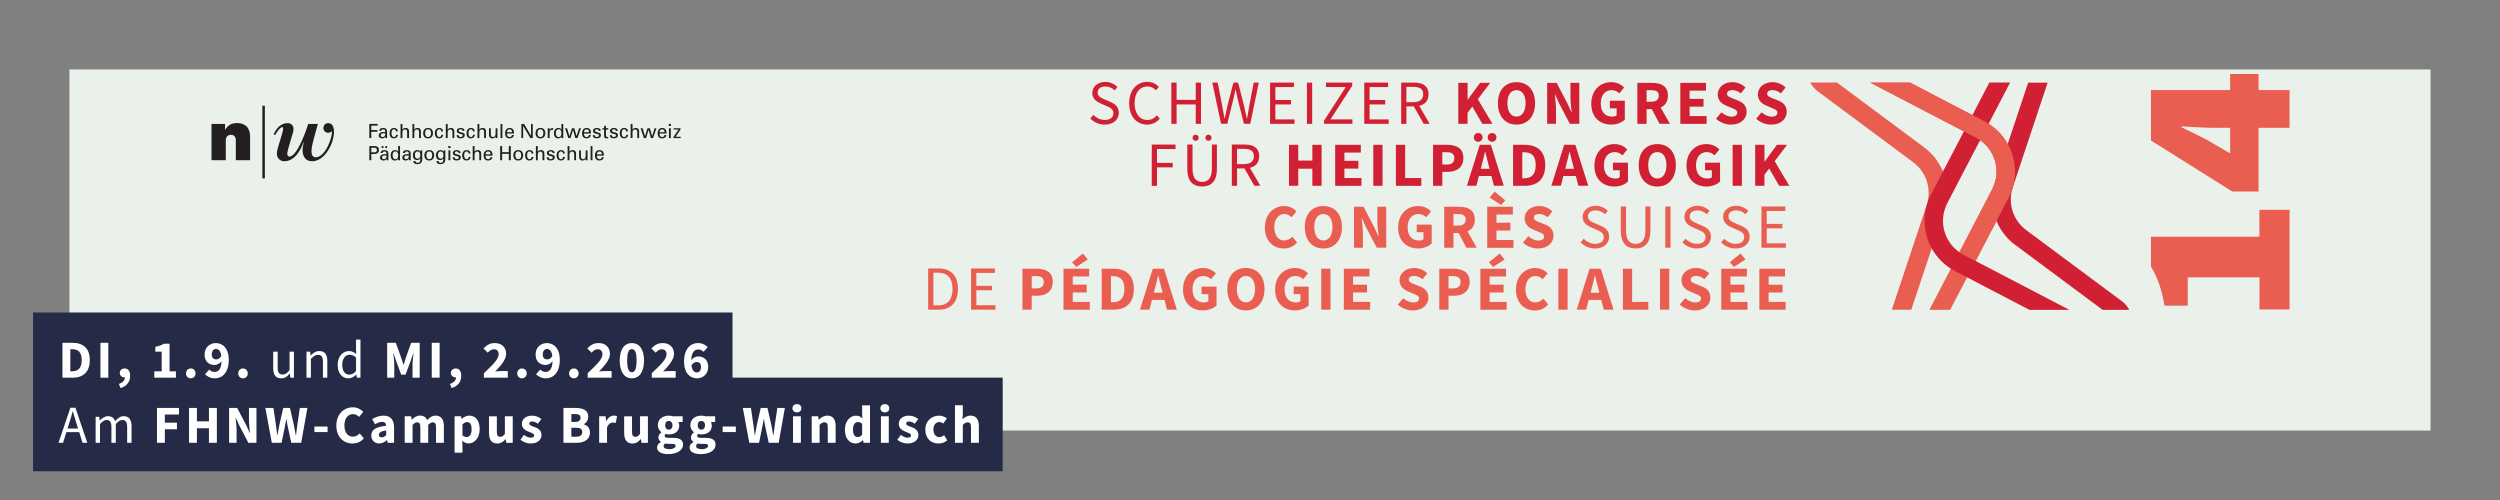 <?xml version="1.0" encoding="UTF-8"?>
<svg width="1800" height="360" id="Layer_1" data-name="Layer 1" xmlns="http://www.w3.org/2000/svg" xmlns:xlink="http://www.w3.org/1999/xlink" viewBox="0 0 1800 360">
  <rect x="0" y="0" width="1800" height="360" fill="#808080" stroke="none"/>
  <defs>
    <style>
      .cls-1 {
        fill: #231f20;
      }

      .cls-2 {
        fill: #fff;
      }

      .cls-3, .cls-4 {
        fill: none;
      }

      .cls-5 {
        fill: #d11f33;
      }

      .cls-6 {
        fill: #ea5e52;
      }

      .cls-4 {
        stroke: #252b46;
        stroke-miterlimit: 10;
        stroke-width: 67.42px;
      }

      .cls-7 {
        clip-path: url(#clippath);
      }

      .cls-8 {
        fill: #eaf0ea;
      }
    </style>
    <clipPath id="clippath">
      <rect class="cls-3" width="1800" height="360"/>
    </clipPath>
  </defs>
  <polyline class="cls-8" points="50 50 50 310 1750 310 1750 50 50 50"/>
  <polyline class="cls-1" points="265.91 99.42 265.91 89.22 271.96 89.22 271.96 90.44 267.33 90.44 267.33 93.64 271.69 93.64 271.69 94.86 267.33 94.86 267.33 99.42 265.91 99.42"/>
  <path class="cls-1" d="M277.35,95.04c0-1.23-.07-1.95-1.5-1.95-.68,0-1.31.4-1.33,1.13h-1.41c.07-1.55,1.28-2.1,2.68-2.1s2.89.44,2.89,2.41v3.39c0,.31.01.9.06,1.5h-.9c-.13,0-.37.07-.38-.1-.03-.33-.06-.64-.07-.96h-.03c-.44.89-1.23,1.27-2.2,1.27-1.23,0-2.47-.64-2.47-2.02,0-1.99,1.76-2.57,3.45-2.57h1.21ZM276.01,95.97c-.82.04-1.91.34-1.91,1.37,0,.88.61,1.31,1.4,1.31,1.58,0,1.88-1.37,1.85-2.68h-1.34"/>
  <path class="cls-1" d="M285.13,94.6c-.07-.89-.5-1.51-1.46-1.51-1.28,0-1.78,1.12-1.78,2.78s.49,2.78,1.78,2.78c.89,0,1.44-.58,1.51-1.6h1.34c-.11,1.6-1.3,2.57-2.87,2.57-2.27,0-3.18-1.61-3.18-3.7s1.05-3.81,3.29-3.81c1.5,0,2.63.95,2.7,2.49h-1.34"/>
  <path class="cls-1" d="M288.4,99.42v-10.19h1.34v4.05h.03c.51-.79,1.27-1.16,2.3-1.16,1.85,0,2.43,1.23,2.43,2.5v4.8h-1.34v-4.19c0-1.24-.33-2.05-1.58-2.08-.54-.01-1.36.39-1.61.99-.31.73-.23,1.24-.23,1.64v3.64h-1.34"/>
  <path class="cls-1" d="M296.96,99.42v-10.19h1.34v4.05h.03c.51-.79,1.27-1.16,2.3-1.16,1.85,0,2.43,1.23,2.43,2.5v4.8h-1.34v-4.19c0-1.24-.32-2.05-1.58-2.08-.54-.01-1.36.39-1.61.99-.31.73-.23,1.24-.23,1.64v3.64h-1.34"/>
  <path class="cls-1" d="M311.74,95.87c0,2.2-1.2,3.76-3.53,3.76s-3.53-1.55-3.53-3.76,1.2-3.76,3.53-3.76,3.53,1.55,3.53,3.76h0ZM308.21,98.65c1.59,0,2.12-1.27,2.12-2.78s-.52-2.78-2.12-2.78-2.12,1.27-2.12,2.78.52,2.78,2.12,2.78"/>
  <path class="cls-1" d="M317.71,94.6c-.07-.89-.49-1.51-1.46-1.51-1.28,0-1.78,1.12-1.78,2.78s.49,2.78,1.78,2.78c.89,0,1.44-.58,1.51-1.6h1.34c-.11,1.6-1.3,2.57-2.87,2.57-2.27,0-3.17-1.61-3.17-3.7s1.04-3.81,3.29-3.81c1.49,0,2.62.95,2.69,2.49h-1.34"/>
  <path class="cls-1" d="M320.99,99.42v-10.19h1.34v4.05h.03c.51-.79,1.27-1.16,2.3-1.16,1.85,0,2.43,1.23,2.43,2.5v4.8h-1.34v-4.19c0-1.24-.32-2.05-1.58-2.08-.53-.01-1.35.39-1.61.99-.31.73-.23,1.24-.23,1.64v3.64h-1.34"/>
  <path class="cls-1" d="M331.66,92.12c1.34,0,2.85.57,2.75,2.17h-1.41c.06-.9-.64-1.2-1.41-1.2-.72,0-1.3.34-1.3,1.13s1.21.85,1.72,1c1.2.39,2.59.54,2.59,2.13,0,1.74-1.7,2.27-3.15,2.27s-2.73-.68-2.71-2.32h1.41c.03.88.62,1.34,1.44,1.34s1.59-.31,1.59-1.23c0-1.58-4.31-.39-4.31-3.16,0-1.48,1.5-2.15,2.78-2.15"/>
  <path class="cls-1" d="M340.53,94.6c-.07-.89-.49-1.51-1.45-1.51-1.28,0-1.78,1.12-1.78,2.78s.49,2.78,1.78,2.78c.89,0,1.44-.58,1.51-1.6h1.34c-.11,1.6-1.3,2.57-2.87,2.57-2.27,0-3.18-1.61-3.18-3.7s1.04-3.81,3.29-3.81c1.5,0,2.63.95,2.7,2.49h-1.34"/>
  <path class="cls-1" d="M343.8,99.42v-10.19h1.34v4.05h.03c.51-.79,1.27-1.16,2.3-1.16,1.85,0,2.43,1.23,2.43,2.5v4.8h-1.34v-4.19c0-1.24-.32-2.05-1.58-2.08-.54-.01-1.36.39-1.61.99-.31.73-.22,1.24-.22,1.64v3.64h-1.34"/>
  <path class="cls-1" d="M356.83,92.33h1.34v7.09h-1.31v-1.04h-.03c-.54.89-1.44,1.26-2.43,1.26-1.48,0-2.33-1.13-2.33-2.55v-4.74h1.34v4.19c0,1.23.28,2.13,1.57,2.13.55,0,1.3-.28,1.58-1.02.25-.66.27-1.5.27-1.67v-3.64"/>
  <polyline class="cls-1" points="360.38 99.42 360.38 89.22 361.72 89.22 361.72 99.42 360.38 99.42"/>
  <path class="cls-1" d="M365.07,96.13c-.1,1.24.41,2.53,1.78,2.53,1.04,0,1.57-.41,1.72-1.44h1.41c-.21,1.61-1.45,2.41-3.15,2.41-2.27,0-3.18-1.61-3.18-3.7s1.05-3.81,3.29-3.81c2.12.04,3.12,1.39,3.12,3.35v.66h-5ZM368.65,95.2c.03-1.18-.51-2.1-1.81-2.1-1.11,0-1.78.95-1.78,2.1h3.59"/>
  <polyline class="cls-1" points="383.59 89.22 383.59 99.42 381.84 99.42 376.69 90.76 376.66 90.76 376.66 99.42 375.4 99.42 375.4 89.22 377.33 89.22 382.3 97.65 382.33 97.65 382.33 89.22 383.59 89.22"/>
  <path class="cls-1" d="M392.63,95.87c0,2.2-1.2,3.76-3.53,3.76s-3.53-1.55-3.53-3.76,1.2-3.76,3.53-3.76,3.53,1.55,3.53,3.76h0ZM389.09,98.65c1.6,0,2.12-1.27,2.12-2.78s-.52-2.78-2.12-2.78-2.12,1.27-2.12,2.78.52,2.78,2.12,2.78"/>
  <path class="cls-1" d="M395.7,99.42h-1.34v-7.09h1.34v1.37h.03c.2-.97,1.1-1.47,2.08-1.47.17,0,.31.01.46.01v1.27c-.18-.07-.39-.07-.58-.07-1.7.06-1.99.96-1.99,2.46v3.52"/>
  <path class="cls-1" d="M404.22,89.22h1.34v8.94c0,.42.04.85.07,1.26h-1.37l-.04-1.06v-.07h-.03c-.48.99-1.41,1.34-2.44,1.34-2.1,0-2.94-1.93-2.94-3.76,0-1.92.98-3.76,3.18-3.76.9,0,1.79.33,2.2,1.17h.03v-4.07h0ZM402.23,98.7c1.62,0,2-1.51,2-2.84s-.48-2.81-2-2.81c-1.61,0-2.01,1.48-2.01,2.81s.49,2.84,2.01,2.84"/>
  <polyline class="cls-1" points="418.28 92.33 415.78 99.42 414.25 99.42 412.6 93.59 412.57 93.59 410.74 99.42 409.17 99.42 406.83 92.33 408.28 92.33 409.99 98.03 410.02 98.03 411.78 92.33 413.52 92.33 415.11 97.92 415.14 97.92 416.91 92.33 418.28 92.33"/>
  <path class="cls-1" d="M420.49,96.13c-.1,1.24.41,2.53,1.78,2.53,1.04,0,1.57-.41,1.72-1.44h1.41c-.21,1.61-1.45,2.41-3.15,2.41-2.27,0-3.18-1.61-3.18-3.7s1.04-3.81,3.29-3.81c2.12.04,3.12,1.39,3.12,3.35v.66h-5ZM424.08,95.2c.03-1.18-.51-2.1-1.81-2.1-1.12,0-1.78.95-1.78,2.1h3.59"/>
  <path class="cls-1" d="M429.74,92.12c1.34,0,2.85.57,2.75,2.17h-1.41c.06-.9-.63-1.2-1.41-1.2-.72,0-1.3.34-1.3,1.13s1.21.85,1.72,1c1.2.39,2.58.54,2.58,2.13,0,1.74-1.7,2.27-3.15,2.27s-2.72-.68-2.71-2.32h1.41c.03.88.62,1.34,1.44,1.34s1.6-.31,1.6-1.23c0-1.58-4.3-.39-4.3-3.16,0-1.48,1.49-2.15,2.78-2.15"/>
  <path class="cls-1" d="M434.96,92.33v-1.51l1.34-.42v1.93l1.64-.04v1h-1.64s0,4.56,0,4.56c0,.51.4.75.88.75.21,0,.49-.03.71-.08v1.03c-.31.01-.61.08-.92.08s-.58-.01-.9-.07c-.21-.04-.57-.15-.79-.47-.24-.34-.31-.37-.31-1.31v-4.5h-1.21s0-.99,0-.99l1.21.04"/>
  <path class="cls-1" d="M442,92.12c1.34,0,2.85.57,2.75,2.17h-1.41c.06-.9-.63-1.2-1.41-1.2-.72,0-1.3.34-1.3,1.13s1.21.85,1.72,1c1.2.39,2.58.54,2.58,2.13,0,1.74-1.69,2.27-3.15,2.27s-2.72-.68-2.71-2.32h1.41c.03.88.62,1.34,1.44,1.34s1.6-.31,1.6-1.23c0-1.58-4.31-.39-4.31-3.16,0-1.48,1.5-2.15,2.78-2.15"/>
  <path class="cls-1" d="M450.86,94.6c-.07-.89-.49-1.51-1.45-1.51-1.28,0-1.78,1.12-1.78,2.78s.49,2.78,1.78,2.78c.89,0,1.44-.58,1.51-1.6h1.34c-.11,1.6-1.3,2.57-2.87,2.57-2.27,0-3.18-1.61-3.18-3.7s1.05-3.81,3.29-3.81c1.49,0,2.62.95,2.7,2.49h-1.34"/>
  <path class="cls-1" d="M454.07,99.42v-10.19h1.34v4.05h.03c.51-.79,1.27-1.16,2.3-1.16,1.85,0,2.43,1.23,2.43,2.5v4.8h-1.34v-4.19c0-1.24-.32-2.05-1.58-2.08-.54-.01-1.36.39-1.61.99-.31.73-.22,1.24-.22,1.64v3.64h-1.34"/>
  <polyline class="cls-1" points="472.67 92.33 470.18 99.42 468.65 99.42 467 93.59 466.97 93.59 465.14 99.42 463.57 99.42 461.22 92.33 462.68 92.33 464.39 98.03 464.42 98.03 466.18 92.33 467.92 92.33 469.51 97.92 469.54 97.92 471.31 92.33 472.67 92.33"/>
  <path class="cls-1" d="M474.89,96.13c-.1,1.24.41,2.53,1.78,2.53,1.04,0,1.57-.41,1.72-1.44h1.41c-.21,1.61-1.45,2.41-3.15,2.41-2.27,0-3.18-1.61-3.18-3.7s1.05-3.81,3.29-3.81c2.12.04,3.12,1.39,3.12,3.35v.66h-5ZM478.48,95.2c.03-1.18-.51-2.1-1.81-2.1-1.12,0-1.78.95-1.78,2.1h3.59"/>
  <path class="cls-1" d="M481.5,89.22h1.59v1.45h-1.59v-1.45h0ZM481.63,99.42v-7.09h1.34v7.09h-1.34"/>
  <polyline class="cls-1" points="490.11 99.42 484.96 99.42 484.96 98.49 488.53 93.26 485.01 93.26 485.01 92.33 489.97 92.33 489.97 93.26 486.41 98.49 490.11 98.49 490.11 99.42"/>
  <path class="cls-1" d="M265.91,105.17h3.42c1.89-.08,3.53.62,3.53,2.85s-1.74,2.81-3.61,2.85h-1.92v4.49h-1.41v-10.19h0ZM269.54,109.66c.17,0,1.84.09,1.84-1.64s-1.67-1.64-1.84-1.64h-2.22v3.28h2.22"/>
  <path class="cls-1" d="M278.28,110.99c0-1.23-.07-1.95-1.5-1.95-.68,0-1.31.39-1.33,1.13h-1.41c.07-1.55,1.29-2.1,2.68-2.1s2.89.44,2.89,2.41v3.39c0,.31.01.91.06,1.5h-.9c-.13,0-.37.07-.38-.1-.03-.32-.06-.63-.07-.96h-.03c-.44.89-1.23,1.27-2.2,1.27-1.23,0-2.47-.63-2.47-2.02,0-1.99,1.76-2.57,3.45-2.57h1.21ZM274.8,106.61v-1.44h1.28v1.44h-1.28ZM276.93,111.92c-.82.04-1.91.34-1.91,1.37,0,.87.61,1.31,1.4,1.31,1.58,0,1.88-1.37,1.85-2.68h-1.34ZM277.46,106.61v-1.44h1.28v1.44h-1.28"/>
  <path class="cls-1" d="M286.67,105.17h1.34v8.94c0,.42.04.85.07,1.26h-1.37l-.04-1.06v-.07h-.03c-.48.99-1.41,1.34-2.44,1.34-2.1,0-2.94-1.93-2.94-3.75,0-1.92.98-3.76,3.18-3.76.9,0,1.79.33,2.2,1.17h.03v-4.07h0ZM284.69,114.64c1.62,0,2-1.51,2-2.84s-.48-2.81-2-2.81c-1.61,0-2.01,1.48-2.01,2.81s.49,2.84,2.01,2.84"/>
  <path class="cls-1" d="M294.33,110.99c0-1.23-.07-1.95-1.49-1.95-.68,0-1.32.39-1.33,1.13h-1.41c.07-1.55,1.29-2.1,2.68-2.1s2.89.44,2.89,2.41v3.39c0,.31.01.91.06,1.5h-.91c-.13,0-.36.07-.38-.1-.03-.32-.06-.63-.07-.96h-.03c-.44.89-1.23,1.27-2.2,1.27-1.23,0-2.47-.63-2.47-2.02,0-1.99,1.77-2.57,3.45-2.57h1.21ZM292.99,111.92c-.82.04-1.91.34-1.91,1.37,0,.87.61,1.31,1.4,1.31,1.58,0,1.88-1.37,1.85-2.68h-1.34"/>
  <path class="cls-1" d="M302.71,108.28h1.38c-.04.42-.09.85-.09,1.27v4.98c0,2.6-1.13,3.66-3.72,3.66-1.53,0-2.61-.65-2.63-2.29h1.41c.06.95.7,1.31,1.65,1.31,1.91,0,1.91-1.58,1.95-3.18h-.04c-.42.85-1.45,1.2-2.33,1.2-2.16,0-3.02-1.53-3.02-3.51s1.14-3.66,3.29-3.66c.69,0,1.46.28,1.89.93.03.03.21.44.21.34l.04-1.06h0ZM300.68,114.26c1.45,0,1.99-1.24,1.99-2.61s-.54-2.61-1.99-2.61c-1.57,0-1.99,1.49-1.99,2.61s.42,2.61,1.99,2.61"/>
  <path class="cls-1" d="M312.61,111.82c0,2.2-1.2,3.75-3.53,3.75s-3.53-1.55-3.53-3.75,1.2-3.76,3.53-3.76,3.53,1.55,3.53,3.76h0ZM309.08,114.6c1.6,0,2.12-1.27,2.12-2.78s-.52-2.78-2.12-2.78-2.12,1.27-2.12,2.78.52,2.78,2.12,2.78"/>
  <path class="cls-1" d="M319.33,108.28h1.38c-.04.42-.09.85-.09,1.27v4.98c0,2.6-1.13,3.66-3.72,3.66-1.52,0-2.61-.65-2.63-2.29h1.41c.06.95.71,1.31,1.65,1.31,1.91,0,1.91-1.58,1.95-3.18h-.04c-.42.85-1.45,1.2-2.33,1.2-2.16,0-3.02-1.53-3.02-3.51s1.15-3.66,3.29-3.66c.69,0,1.46.28,1.89.93.03.03.21.44.21.34l.04-1.06h0ZM317.3,114.26c1.45,0,1.99-1.24,1.99-2.61s-.54-2.61-1.99-2.61c-1.57,0-1.99,1.49-1.99,2.61s.43,2.61,1.99,2.61"/>
  <path class="cls-1" d="M322.76,105.17h1.6v1.46h-1.6v-1.46h0ZM322.89,115.36v-7.09h1.34v7.09h-1.34"/>
  <path class="cls-1" d="M328.83,108.06c1.34,0,2.85.57,2.75,2.17h-1.41c.06-.9-.64-1.2-1.41-1.2-.72,0-1.3.34-1.3,1.13s1.21.85,1.72,1c1.2.4,2.58.54,2.58,2.13,0,1.74-1.69,2.27-3.15,2.27s-2.73-.68-2.71-2.32h1.41c.03.88.62,1.34,1.44,1.34s1.6-.31,1.6-1.23c0-1.58-4.31-.4-4.31-3.16,0-1.48,1.5-2.14,2.78-2.14"/>
  <path class="cls-1" d="M337.42,110.55c-.07-.89-.49-1.51-1.45-1.51-1.29,0-1.78,1.12-1.78,2.78s.49,2.78,1.78,2.78c.89,0,1.44-.58,1.51-1.6h1.34c-.11,1.6-1.3,2.57-2.87,2.57-2.27,0-3.18-1.61-3.18-3.7s1.04-3.81,3.29-3.81c1.5,0,2.62.95,2.7,2.48h-1.34"/>
  <path class="cls-1" d="M340.34,115.36v-10.19h1.34v4.05h.03c.51-.79,1.27-1.16,2.3-1.16,1.85,0,2.43,1.23,2.43,2.5v4.8h-1.34v-4.19c0-1.24-.33-2.05-1.58-2.07-.54-.01-1.35.39-1.61.99-.31.73-.23,1.24-.23,1.64v3.64h-1.34"/>
  <path class="cls-1" d="M349.61,112.07c-.1,1.24.41,2.53,1.78,2.53,1.05,0,1.57-.41,1.72-1.44h1.41c-.21,1.61-1.45,2.41-3.15,2.41-2.27,0-3.18-1.61-3.18-3.7s1.04-3.81,3.29-3.81c2.12.04,3.12,1.38,3.12,3.34v.67h-5ZM353.2,111.14c.03-1.19-.51-2.1-1.81-2.1-1.11,0-1.78.95-1.78,2.1h3.59"/>
  <polyline class="cls-1" points="360.11 115.36 360.11 105.17 361.52 105.17 361.52 109.55 366.36 109.55 366.36 105.17 367.77 105.17 367.77 115.36 366.36 115.36 366.36 110.76 361.52 110.76 361.52 115.36 360.11 115.36"/>
  <path class="cls-1" d="M376.66,111.82c0,2.2-1.2,3.75-3.53,3.75s-3.53-1.55-3.53-3.75,1.2-3.76,3.53-3.76,3.53,1.55,3.53,3.76h0ZM373.14,114.6c1.59,0,2.12-1.27,2.12-2.78s-.52-2.78-2.12-2.78-2.12,1.27-2.12,2.78.52,2.78,2.12,2.78"/>
  <path class="cls-1" d="M382.71,110.55c-.07-.89-.49-1.51-1.45-1.51-1.29,0-1.78,1.12-1.78,2.78s.49,2.78,1.78,2.78c.89,0,1.44-.58,1.51-1.6h1.34c-.11,1.6-1.3,2.57-2.86,2.57-2.27,0-3.18-1.61-3.18-3.7s1.04-3.81,3.29-3.81c1.5,0,2.63.95,2.7,2.48h-1.34"/>
  <path class="cls-1" d="M385.84,115.36v-10.19h1.34v4.05h.03c.51-.79,1.27-1.16,2.3-1.16,1.85,0,2.43,1.23,2.43,2.5v4.8h-1.34v-4.19c0-1.24-.32-2.05-1.58-2.07-.54-.01-1.35.39-1.61.99-.31.73-.22,1.24-.22,1.64v3.64h-1.34"/>
  <path class="cls-1" d="M396.52,108.06c1.34,0,2.85.57,2.75,2.17h-1.41c.06-.9-.63-1.2-1.41-1.2-.72,0-1.3.34-1.3,1.13s1.21.85,1.72,1c1.2.4,2.58.54,2.58,2.13,0,1.74-1.7,2.27-3.15,2.27s-2.72-.68-2.71-2.32h1.41c.03.88.62,1.34,1.44,1.34s1.6-.31,1.6-1.23c0-1.58-4.3-.4-4.3-3.16,0-1.48,1.49-2.14,2.78-2.14"/>
  <path class="cls-1" d="M405.38,110.55c-.07-.89-.49-1.51-1.45-1.51-1.29,0-1.78,1.12-1.78,2.78s.49,2.78,1.78,2.78c.89,0,1.44-.58,1.51-1.6h1.34c-.11,1.6-1.3,2.57-2.87,2.57-2.27,0-3.18-1.61-3.18-3.7s1.04-3.81,3.29-3.81c1.5,0,2.62.95,2.7,2.48h-1.34"/>
  <path class="cls-1" d="M408.66,115.36v-10.19h1.34v4.05h.03c.51-.79,1.27-1.16,2.3-1.16,1.85,0,2.43,1.23,2.43,2.5v4.8h-1.34v-4.19c0-1.24-.32-2.05-1.58-2.07-.54-.01-1.36.39-1.61.99-.31.73-.23,1.24-.23,1.64v3.64h-1.34"/>
  <path class="cls-1" d="M421.69,108.28h1.34v7.09h-1.31v-1.04h-.03c-.54.89-1.44,1.26-2.43,1.26-1.48,0-2.33-1.13-2.33-2.55v-4.74h1.34v4.19c0,1.23.29,2.13,1.57,2.13.55,0,1.3-.28,1.58-1.02.25-.66.27-1.5.27-1.66v-3.64"/>
  <polyline class="cls-1" points="425.23 115.36 425.23 105.17 426.57 105.17 426.57 115.36 425.23 115.36"/>
  <path class="cls-1" d="M429.78,112.07c-.1,1.24.41,2.53,1.78,2.53,1.04,0,1.57-.41,1.72-1.44h1.41c-.21,1.61-1.45,2.41-3.15,2.41-2.27,0-3.18-1.61-3.18-3.7s1.05-3.81,3.29-3.81c2.12.04,3.12,1.38,3.12,3.34v.67h-5ZM433.36,111.14c.03-1.19-.51-2.1-1.8-2.1-1.12,0-1.78.95-1.78,2.1h3.58"/>
  <polyline class="cls-1" points="190.7 128.43 190.7 76.14 188.91 76.14 188.91 128.43 190.7 128.43"/>
  <path class="cls-1" d="M162.02,93.53c.85-1.2,2.79-4.94,8.48-4.94,4.01,0,6.14,1.6,6.98,2.39,2.45,2.39,2.59,5.84,2.59,7.78v16.59h-10.28v-14.59c0-.29-.05-3.7-3.49-3.7-3.64,0-3.74,3.35-3.74,4.24v14.05h-10.28v-26.12h9.73v4.29"/>
  <path class="cls-1" d="M236.3,88.64c-1.93,0-3.49,1.56-3.49,3.49s1.56,3.49,3.49,3.49c1.77,0,2.55-1.27,2.57-1.21,1,3.04-4.3,18.84-11.53,18.84-2.34,0-3.07-1.9-3.07-4.35,0-2.9.84-5.86,1.9-9.87,1.11-3.96,2.12-7.75,2.68-9.78h-6.97c-.95,3.43-7.77,23.51-13.56,23.51-.73,0-1.51-.78-1.51-2.18,0-.78.67-3.51,1.01-4.52l2.28-7.81c.5-1.62,1.23-3.74,1.23-5.3,0-2.73-1.9-4.3-4.13-4.3-6.3,0-8.92,5.63-10.21,7.92l1.06.67c.61-1,3.4-5.74,5.3-5.74.28,0,.5.33.5,1.34,0,.67-.39,2.17-.78,3.57l-2.4,7.92c-.39,1.45-1.34,4.24-1.34,6.25,0,3.68,2.79,5.52,5.24,5.52,8.94,0,12.83-10.82,14.11-13.94l.11.11c-.17.61-.95,3.9-.95,5.58,0,4.79,2.14,8.25,6.83,8.25,13.58,0,20.99-27.45,11.62-27.45"/>
  <g class="cls-7">
    <path class="cls-4" d="M23.8,258.71h503.6M23.8,305.6h698.13"/>
  </g>
  <path class="cls-2" d="M44.97,271.94h7.4c7.36,0,12.29-4.05,12.29-12.68s-4.93-12.44-12.6-12.44h-7.09v25.12ZM50.63,267.36v-15.95h1.08c4.28,0,7.13,1.85,7.13,7.86s-2.85,8.09-7.13,8.09h-1.08ZM72.32,271.94h5.66v-25.12h-5.66v25.12ZM86.76,279.42c4.51-1.35,6.94-4.55,6.94-8.78,0-3.35-1.39-5.36-3.93-5.36-1.96,0-3.54,1.27-3.54,3.24s1.62,3.2,3.43,3.2h.31c0,1.96-1.5,3.74-4.35,4.7l1.16,3.01Z"/>
  <path class="cls-2" d="M111.09,271.94h15.57v-4.58h-4.58v-19.88h-4.16c-1.73,1.04-3.43,1.73-6.09,2.23v3.51h4.58v14.14h-5.32v4.58ZM137.36,272.4c1.96,0,3.43-1.54,3.43-3.54s-1.46-3.58-3.43-3.58-3.43,1.54-3.43,3.58,1.46,3.54,3.43,3.54h0ZM154.82,272.4c5.12,0,9.9-4.12,9.9-13.25,0-8.59-4.55-12.14-9.29-12.14-4.43,0-8.13,3.12-8.13,8.21s3.12,7.55,7.28,7.55c1.54,0,3.62-.96,4.93-2.62-.23,5.74-2.35,7.67-5.09,7.67-1.43,0-2.97-.81-3.78-1.73l-3.01,3.39c1.54,1.54,3.93,2.93,7.17,2.93h0ZM159.36,256.34c-1.08,1.77-2.43,2.43-3.66,2.43-1.85,0-3.24-.96-3.24-3.54,0-2.77,1.43-3.97,3.08-3.97s3.31,1.23,3.81,5.09h0ZM174.96,272.4c1.96,0,3.43-1.54,3.43-3.54s-1.46-3.58-3.43-3.58-3.43,1.54-3.43,3.58,1.46,3.54,3.43,3.54h0Z"/>
  <path class="cls-2" d="M202.47,272.4c2.58,0,4.43-1.35,6.16-3.39h.12l.27,2.93h2.62v-18.72h-3.16v13.29c-1.77,2.2-3.12,3.16-5.05,3.16-2.47,0-3.51-1.5-3.51-5.01v-11.44h-3.2v11.87c0,4.78,1.77,7.32,5.74,7.32h0ZM220.69,271.94h3.16v-13.56c1.89-1.89,3.2-2.89,5.12-2.89,2.47,0,3.54,1.5,3.54,5.01v11.44h3.16v-11.87c0-4.78-1.77-7.32-5.7-7.32-2.58,0-4.51,1.39-6.28,3.16h-.12l-.27-2.7h-2.62v18.72Z"/>
  <path class="cls-2" d="M250.86,272.4c2.2,0,4.2-1.23,5.66-2.66h.12l.27,2.2h2.62v-27.43h-3.2v7.2l.15,3.2c-1.66-1.35-3.08-2.16-5.24-2.16-4.28,0-8.13,3.78-8.13,9.86s3.04,9.79,7.74,9.79h0ZM251.56,269.74c-3.27,0-5.16-2.7-5.16-7.17s2.39-7.17,5.39-7.17c1.54,0,2.97.54,4.55,1.96v9.79c-1.54,1.73-3.04,2.58-4.78,2.58h0Z"/>
  <path class="cls-2" d="M278.78,271.94h5.09v-9.21c0-2.47-.46-6.13-.73-8.55h.15l2,5.97,3.58,9.59h3.12l3.58-9.59,2.04-5.97h.15c-.27,2.43-.73,6.09-.73,8.55v9.21h5.16v-25.12h-6.16l-3.97,11.17c-.5,1.46-.92,3.08-1.43,4.62h-.15c-.5-1.54-.96-3.16-1.46-4.62l-4.05-11.17h-6.2v25.12h0ZM310.87,271.94h5.66v-25.12h-5.66v25.12ZM325.16,279.42c4.51-1.35,6.94-4.55,6.94-8.78,0-3.35-1.39-5.36-3.93-5.36-1.96,0-3.54,1.27-3.54,3.24s1.62,3.2,3.43,3.2h.31c0,1.96-1.5,3.74-4.35,4.7l1.16,3.01ZM348.39,271.94h17.22v-4.78h-4.93c-1.16,0-2.85.15-4.12.31,4.01-4.16,7.86-8.55,7.86-12.68,0-4.7-3.27-7.78-8.09-7.78-3.51,0-5.78,1.31-8.21,3.89l3.08,3.04c1.23-1.31,2.58-2.5,4.35-2.5,2.12,0,3.47,1.31,3.47,3.7,0,3.47-4.39,7.67-10.63,13.56v3.24ZM375.82,272.4c1.96,0,3.43-1.54,3.43-3.54s-1.46-3.58-3.43-3.58-3.43,1.54-3.43,3.58,1.46,3.54,3.43,3.54h0ZM393.16,272.4c5.12,0,9.9-4.12,9.9-13.25,0-8.59-4.55-12.14-9.29-12.14-4.43,0-8.13,3.12-8.13,8.21s3.12,7.55,7.28,7.55c1.54,0,3.62-.96,4.93-2.62-.23,5.74-2.35,7.67-5.09,7.67-1.43,0-2.97-.81-3.78-1.73l-3.01,3.39c1.54,1.54,3.93,2.93,7.17,2.93h0ZM397.7,256.34c-1.08,1.77-2.43,2.43-3.66,2.43-1.85,0-3.24-.96-3.24-3.54,0-2.77,1.43-3.97,3.08-3.97s3.31,1.23,3.81,5.09h0ZM413.19,272.4c1.96,0,3.43-1.54,3.43-3.54s-1.46-3.58-3.43-3.58-3.43,1.54-3.43,3.58,1.46,3.54,3.43,3.54h0ZM423.13,271.94h17.22v-4.78h-4.93c-1.16,0-2.85.15-4.12.31,4.01-4.16,7.86-8.55,7.86-12.68,0-4.7-3.27-7.78-8.09-7.78-3.51,0-5.78,1.31-8.21,3.89l3.08,3.04c1.23-1.31,2.58-2.5,4.35-2.5,2.12,0,3.47,1.31,3.47,3.7,0,3.47-4.39,7.67-10.63,13.56v3.24ZM454.95,272.4c5.24,0,8.75-4.47,8.75-12.79s-3.51-12.6-8.75-12.6-8.75,4.28-8.75,12.6,3.51,12.79,8.75,12.79h0ZM454.95,268.01c-1.93,0-3.39-1.73-3.39-8.4s1.46-8.21,3.39-8.21,3.39,1.5,3.39,8.21-1.46,8.4-3.39,8.4h0ZM469.28,271.94h17.22v-4.78h-4.93c-1.16,0-2.85.15-4.12.31,4.01-4.16,7.86-8.55,7.86-12.68,0-4.7-3.27-7.78-8.09-7.78-3.51,0-5.78,1.31-8.21,3.89l3.08,3.04c1.23-1.31,2.58-2.5,4.35-2.5,2.12,0,3.47,1.31,3.47,3.7,0,3.47-4.39,7.67-10.63,13.56v3.24ZM501.76,272.4c4.43,0,8.13-3.12,8.13-8.21s-3.08-7.55-7.28-7.55c-1.5,0-3.62.96-4.93,2.62.23-5.74,2.39-7.67,5.09-7.67,1.43,0,2.97.81,3.81,1.73l2.97-3.39c-1.54-1.58-3.89-2.93-7.13-2.93-5.16,0-9.9,4.12-9.9,13.25,0,8.59,4.51,12.14,9.25,12.14h0ZM497.83,263.08c1.12-1.77,2.47-2.43,3.7-2.43,1.85,0,3.2.96,3.2,3.54,0,2.77-1.39,3.97-3.08,3.97s-3.31-1.23-3.81-5.09h0Z"/>
  <path class="cls-2" d="M50.67,293.56l-8.55,25.27h3.27l2.43-7.71h9.21l2.39,7.71h3.43l-8.55-25.27h-3.62ZM48.63,308.55l1.19-3.85c.92-2.81,1.73-5.59,2.5-8.51h.15c.81,2.93,1.62,5.7,2.54,8.51l1.19,3.85h-7.59ZM68.85,318.83h3.16v-13.56c1.73-1.93,3.31-2.89,4.7-2.89,2.39,0,3.51,1.5,3.51,5.01v11.44h3.16v-13.56c1.73-1.93,3.24-2.89,4.7-2.89,2.35,0,3.47,1.5,3.47,5.01v11.44h3.16v-11.87c0-4.78-1.85-7.32-5.7-7.32-2.27,0-4.2,1.46-6.16,3.58-.77-2.23-2.31-3.58-5.16-3.58-2.23,0-4.2,1.39-5.82,3.16h-.12l-.27-2.7h-2.62v18.72h0Z"/>
  <path class="cls-2" d="M113.03,318.83h5.66v-9.75h8.71v-4.78h-8.71v-5.82h10.17v-4.78h-15.84v25.12ZM136.11,318.83h5.66v-10.48h8.67v10.48h5.7v-25.12h-5.7v9.67h-8.67v-9.67h-5.66v25.12ZM164.96,318.83h5.39v-8.9c0-2.97-.46-6.32-.69-9.09h.15l2.47,5.47,6.55,12.52h5.82v-25.12h-5.39v8.86c0,2.97.46,6.51.69,9.17h-.15l-2.47-5.55-6.55-12.48h-5.82v25.12ZM195.7,318.83h7.01l2.35-11.4c.42-1.93.73-3.97,1.04-5.82h.15c.27,1.85.58,3.89,1,5.82l2.47,11.4h7.13l4.47-25.12h-5.43l-1.73,11.75c-.35,2.58-.69,5.24-1.04,7.94h-.15c-.5-2.7-1-5.39-1.5-7.94l-2.7-11.75h-4.82l-2.7,11.75c-.5,2.62-1,5.28-1.5,7.94h-.15c-.31-2.66-.69-5.32-1-7.94l-1.73-11.75h-5.82l4.66,25.12h0ZM226.37,311.09h9.48v-4.01h-9.48v4.01ZM253.84,319.3c3.27,0,6.05-1.27,8.13-3.7l-3.01-3.54c-1.23,1.31-2.85,2.35-4.89,2.35-3.7,0-6.09-3.01-6.09-8.17s2.74-8.09,6.16-8.09c1.81,0,3.16.85,4.43,2l3.01-3.62c-1.7-1.73-4.32-3.27-7.55-3.27-6.36,0-11.87,4.85-11.87,13.18s5.32,12.87,11.67,12.87h0ZM273.02,319.3c2.16,0,3.93-1,5.55-2.43h.15l.39,1.96h4.62v-10.94c0-5.86-2.7-8.63-7.59-8.63-3.01,0-5.74,1.04-8.17,2.5l2.04,3.74c1.85-1.08,3.43-1.73,5.05-1.73,2.08,0,2.89,1.08,3.01,2.77-7.55.77-10.75,2.97-10.75,6.97,0,3.24,2.2,5.78,5.7,5.78h0ZM274.95,314.9c-1.35,0-2.2-.58-2.2-1.81,0-1.46,1.31-2.62,5.32-3.16v3.35c-1,1-1.85,1.62-3.12,1.62h0ZM291.4,318.83h5.66v-12.91c1.19-1.23,2.31-1.85,3.24-1.85,1.62,0,2.35.85,2.35,3.62v11.13h5.66v-12.91c1.23-1.23,2.31-1.85,3.27-1.85,1.62,0,2.35.85,2.35,3.62v11.13h5.66v-11.87c0-4.78-1.85-7.71-5.97-7.71-2.54,0-4.32,1.46-6.01,3.2-.96-2.04-2.58-3.2-5.28-3.2-2.5,0-4.2,1.35-5.78,2.93h-.15l-.39-2.47h-4.62v19.11h0ZM327.3,325.92h5.66v-5.59l-.19-3.04c1.35,1.27,2.89,2,4.55,2,4.12,0,8.05-3.78,8.05-10.33,0-5.89-2.85-9.71-7.47-9.71-2,0-3.93,1-5.43,2.35h-.15l-.39-1.89h-4.62v26.2ZM336.01,314.67c-.96,0-2.04-.31-3.04-1.23v-7.82c1.12-1.19,2.12-1.73,3.27-1.73,2.27,0,3.31,1.73,3.31,5.16,0,3.93-1.58,5.63-3.54,5.63h0ZM358,319.3c2.62,0,4.39-1.19,6.01-3.12h.12l.42,2.66h4.62v-19.11h-5.66v12.64c-1.12,1.5-1.96,2.12-3.39,2.12-1.66,0-2.39-.89-2.39-3.62v-11.13h-5.66v11.87c0,4.78,1.77,7.71,5.93,7.71h0Z"/>
  <path class="cls-2" d="M382.01,319.3c5.12,0,7.86-2.7,7.86-6.16s-2.74-4.85-5.16-5.74c-1.96-.73-3.66-1.19-3.66-2.43,0-.92.73-1.5,2.2-1.5,1.31,0,2.66.62,4.01,1.62l2.54-3.39c-1.62-1.23-3.81-2.43-6.74-2.43-4.39,0-7.32,2.43-7.32,5.97,0,3.16,2.66,4.74,4.97,5.63,1.96.77,3.89,1.35,3.89,2.62,0,1-.73,1.62-2.43,1.62s-3.2-.69-4.93-2l-2.54,3.54c1.93,1.58,4.82,2.66,7.32,2.66h0Z"/>
  <path class="cls-2" d="M405.7,318.83h9.32c5.43,0,9.75-2.27,9.75-7.4,0-3.35-1.96-5.24-4.51-5.89v-.15c2.04-.77,3.27-3.2,3.27-5.43,0-4.82-4.05-6.24-9.25-6.24h-8.59v25.12ZM411.37,303.77v-5.66h2.7c2.66,0,3.93.73,3.93,2.7,0,1.81-1.19,2.97-3.97,2.97h-2.66ZM411.37,314.44v-6.47h3.2c3.12,0,4.66.89,4.66,3.08,0,2.31-1.58,3.39-4.66,3.39h-3.2ZM431.4,318.83h5.66v-11.1c1-2.58,2.77-3.51,4.2-3.51.81,0,1.39.12,2.08.31l.92-4.89c-.54-.23-1.19-.39-2.27-.39-1.96,0-4.05,1.23-5.43,3.81h-.15l-.39-3.35h-4.62v19.11ZM455.32,319.3c2.62,0,4.39-1.19,6.01-3.12h.12l.42,2.66h4.62v-19.11h-5.66v12.64c-1.12,1.5-1.96,2.12-3.39,2.12-1.66,0-2.39-.89-2.39-3.62v-11.13h-5.66v11.87c0,4.78,1.77,7.71,5.93,7.71h0ZM481.13,326.96c6.55,0,10.67-2.89,10.67-6.86,0-3.43-2.58-4.85-7.28-4.85h-3.08c-2.12,0-2.89-.46-2.89-1.43,0-.65.19-1,.69-1.43.85.27,1.62.39,2.31.39,4.2,0,7.51-2.04,7.51-6.43,0-1-.27-1.93-.62-2.5h3.04v-4.12h-6.97c-.85-.31-1.89-.46-2.97-.46-4.12,0-7.9,2.31-7.9,6.9,0,2.23,1.23,4.05,2.58,4.97v.15c-1.23.85-2.16,2.2-2.16,3.58,0,1.58.77,2.58,1.77,3.24v.15c-1.77,1-2.74,2.27-2.74,3.85,0,3.39,3.54,4.85,8.01,4.85h0ZM481.55,309.36c-1.5,0-2.62-1.08-2.62-3.2s1.12-3.08,2.62-3.08,2.62,1.08,2.62,3.08c0,2.12-1.12,3.2-2.62,3.2h0ZM482.02,323.42c-2.54,0-4.24-.77-4.24-2.2,0-.69.35-1.27,1.04-1.89.62.15,1.39.23,2.7.23h1.96c1.89,0,2.93.31,2.93,1.5,0,1.31-1.85,2.35-4.39,2.35h0ZM504.55,326.96c6.55,0,10.67-2.89,10.67-6.86,0-3.43-2.58-4.85-7.28-4.85h-3.08c-2.12,0-2.89-.46-2.89-1.43,0-.65.19-1,.69-1.43.85.27,1.62.39,2.31.39,4.2,0,7.51-2.04,7.51-6.43,0-1-.27-1.93-.62-2.5h3.04v-4.12h-6.97c-.85-.31-1.89-.46-2.97-.46-4.12,0-7.9,2.31-7.9,6.9,0,2.23,1.23,4.05,2.58,4.97v.15c-1.23.85-2.16,2.2-2.16,3.58,0,1.58.77,2.58,1.77,3.24v.15c-1.77,1-2.74,2.27-2.74,3.85,0,3.39,3.54,4.85,8.01,4.85h0ZM504.98,309.36c-1.5,0-2.62-1.08-2.62-3.2s1.12-3.08,2.62-3.08,2.62,1.08,2.62,3.08c0,2.12-1.12,3.2-2.62,3.2h0ZM505.44,323.42c-2.54,0-4.24-.77-4.24-2.2,0-.69.35-1.27,1.04-1.89.62.15,1.39.23,2.7.23h1.96c1.89,0,2.93.31,2.93,1.5,0,1.31-1.85,2.35-4.39,2.35h0ZM520.31,311.09h9.48v-4.01h-9.48v4.01ZM539.49,318.83h7.01l2.35-11.4c.42-1.93.73-3.97,1.04-5.82h.15c.27,1.85.58,3.89,1,5.82l2.47,11.4h7.13l4.47-25.12h-5.43l-1.73,11.75c-.35,2.58-.69,5.24-1.04,7.94h-.15c-.5-2.7-1-5.39-1.5-7.94l-2.7-11.75h-4.82l-2.7,11.75c-.5,2.62-1,5.28-1.5,7.94h-.15c-.31-2.66-.69-5.32-1-7.94l-1.73-11.75h-5.82l4.66,25.12h0ZM570.97,318.83h5.66v-19.11h-5.66v19.11ZM573.78,296.91c1.93,0,3.2-1.16,3.2-2.97s-1.27-2.97-3.2-2.97-3.2,1.19-3.2,2.97,1.31,2.97,3.2,2.97h0ZM584.45,318.83h5.66v-12.91c1.23-1.19,2.12-1.85,3.54-1.85,1.62,0,2.35.85,2.35,3.62v11.13h5.66v-11.87c0-4.78-1.77-7.71-5.93-7.71-2.58,0-4.51,1.35-6.13,2.89h-.15l-.39-2.43h-4.62v19.11ZM616.15,319.3c1.85,0,3.74-1,5.09-2.35h.15l.39,1.89h4.62v-27.01h-5.66v6.51l.23,2.93c-1.31-1.23-2.58-2-4.7-2-4.05,0-7.94,3.78-7.94,10.02s3.08,10.02,7.82,10.02h0ZM617.62,314.67c-2.2,0-3.47-1.7-3.47-5.47s1.62-5.32,3.43-5.32c1.04,0,2.16.31,3.16,1.23v7.82c-.92,1.27-1.89,1.73-3.12,1.73h0ZM634.26,318.83h5.66v-19.11h-5.66v19.11ZM637.07,296.91c1.93,0,3.2-1.16,3.2-2.97s-1.27-2.97-3.2-2.97-3.2,1.19-3.2,2.97,1.31,2.97,3.2,2.97h0ZM653.37,319.3c5.12,0,7.86-2.7,7.86-6.16s-2.74-4.85-5.16-5.74c-1.96-.73-3.66-1.19-3.66-2.43,0-.92.73-1.5,2.2-1.5,1.31,0,2.66.62,4.01,1.62l2.54-3.39c-1.62-1.23-3.81-2.43-6.74-2.43-4.39,0-7.32,2.43-7.32,5.97,0,3.16,2.66,4.74,4.97,5.63,1.96.77,3.89,1.35,3.89,2.62,0,1-.73,1.62-2.43,1.62s-3.2-.69-4.93-2l-2.54,3.54c1.93,1.58,4.82,2.66,7.32,2.66h0Z"/>
  <path class="cls-2" d="M675.67,319.3c2.08,0,4.43-.62,6.32-2.27l-2.23-3.7c-1,.77-2.2,1.39-3.43,1.39-2.47,0-4.28-2.12-4.28-5.43s1.73-5.43,4.47-5.43c.89,0,1.66.35,2.58,1.12l2.66-3.66c-1.43-1.19-3.24-2.04-5.59-2.04-5.28,0-9.94,3.66-9.94,10.02s4.12,10.02,9.44,10.02h0ZM687.57,318.83h5.66v-12.91c1.23-1.19,2.12-1.85,3.54-1.85,1.62,0,2.35.85,2.35,3.62v11.13h5.66v-11.87c0-4.78-1.77-7.71-5.93-7.71-2.58,0-4.47,1.35-5.89,2.62l.27-3.43v-6.63h-5.66v27.01Z"/>
  <path class="cls-6" d="M1436.22,115.29c2.19,7.02,1.54,14.46-1.84,20.99l-45.22,86.81h14.95l42.04-80.67c5.05-9.68,6.01-20.69,2.73-31.09-1.97-6.23-5.28-11.74-9.74-16.27-2.99-3.05-6.46-5.61-10.33-7.64l-53.59-27.94h-28.73l76.18,39.68c6.53,3.38,11.32,9.12,13.51,16.14"/>
  <path class="cls-6" d="M1308.62,65.64l68.9,51.19c9.54,7.12,13.44,19.48,9.7,30.76l-25.12,75.43h14.01l23.74-71.23c5.57-16.76-.2-35.09-14.36-45.62l-62.9-46.76h-19.19c1.25,2.39,3.02,4.52,5.28,6.2"/>
  <path class="cls-5" d="M1450.97,176.32l62.9,46.76h19.19c-1.25-2.39-3.02-4.53-5.28-6.2l-68.9-51.19c-9.58-7.12-13.45-19.48-9.71-30.76l25.12-75.43h-14l-23.74,71.23c-5.58,16.76.19,35.09,14.36,45.62"/>
  <path class="cls-5" d="M1397.26,187.51c2.98,3.05,6.46,5.61,10.33,7.64l53.58,27.94h28.73l-76.18-39.71c-6.53-3.38-11.31-9.12-13.51-16.13-2.2-7.02-1.54-14.46,1.84-20.99l45.22-86.81h-14.95l-42.05,80.67c-5.01,9.67-6,20.69-2.72,31.09,1.97,6.23,5.28,11.74,9.74,16.27"/>
  <path class="cls-6" d="M1439.17,95.03c-2.99-3.05-6.46-5.61-10.33-7.64l-53.59-27.94h-28.72l76.18,39.68c6.52,3.38,11.31,9.12,13.51,16.14,2.19,7.02,1.54,14.46-1.84,20.99l-23.61,45.32c.95.66,1.9,1.28,2.95,1.8l8.72,4.56,23.71-45.52c5.05-9.68,6.01-20.69,2.73-31.09-1.97-6.23-5.28-11.74-9.74-16.27"/>
  <path class="cls-5" d="M784.99,85.29l2.26-2.59c2.13,2.23,5.12,3.67,8.2,3.67,3.9,0,6.2-1.93,6.2-4.82s-2.17-4-4.95-5.21l-4.26-1.87c-2.75-1.18-6-3.28-6-7.64s3.97-7.87,9.35-7.87c3.51,0,6.66,1.51,8.76,3.67l-2,2.43c-1.8-1.7-4-2.79-6.72-2.79-3.35,0-5.54,1.67-5.54,4.33,0,2.85,2.59,3.93,4.92,4.92l4.23,1.84c3.44,1.48,6.1,3.54,6.1,7.94,0,4.69-3.87,8.43-10.1,8.43-4.17,0-7.81-1.71-10.4-4.4"/>
  <path class="cls-5" d="M813,74.33c0-9.58,5.64-15.41,13.18-15.41,3.61,0,6.43,1.74,8.17,3.67l-2.07,2.46c-1.57-1.67-3.51-2.79-6.03-2.79-5.61,0-9.35,4.59-9.35,12s3.58,12.13,9.18,12.13c2.82,0,4.99-1.25,6.89-3.35l2.07,2.36c-2.36,2.72-5.25,4.3-9.12,4.3-7.38,0-12.92-5.71-12.92-15.35"/>
  <polyline class="cls-5" points="843.37 59.48 847.14 59.48 847.14 71.91 860.94 71.91 860.94 59.48 864.72 59.48 864.72 89.16 860.94 89.16 860.94 75.19 847.14 75.19 847.14 89.16 843.37 89.16 843.37 59.48"/>
  <path class="cls-5" d="M872.85,59.48h3.9l3.12,16.17c.56,3.18,1.15,6.4,1.74,9.58h.2c.66-3.18,1.38-6.39,2.1-9.58l4.13-16.17h3.41l4.13,16.17c.72,3.15,1.44,6.36,2.13,9.58h.2c.56-3.21,1.11-6.43,1.67-9.58l3.11-16.17h3.64l-6.13,29.68h-4.56l-4.49-17.84c-.53-2.33-.98-4.46-1.44-6.76h-.2c-.46,2.3-.98,4.43-1.48,6.76l-4.39,17.84h-4.49l-6.3-29.68"/>
  <polyline class="cls-5" points="914.5 59.48 931.62 59.48 931.62 62.69 918.27 62.69 918.27 72.01 929.52 72.01 929.52 75.19 918.27 75.19 918.27 85.98 932.04 85.98 932.04 89.16 914.46 89.16 914.46 59.48"/>
  <polyline class="cls-5" points="940.99 59.48 944.77 59.48 944.77 89.16 940.99 89.16 940.99 59.48"/>
  <polyline class="cls-5" points="953.29 86.93 968.94 62.69 954.7 62.69 954.7 59.48 973.59 59.48 973.59 61.74 957.95 85.98 973.72 85.98 973.72 89.16 953.26 89.16 953.26 86.93"/>
  <polyline class="cls-5" points="982.32 59.48 999.43 59.48 999.43 62.69 986.09 62.69 986.09 72.01 997.34 72.01 997.34 75.19 986.09 75.19 986.09 85.98 999.86 85.98 999.86 89.16 982.28 89.16 982.28 59.48"/>
  <path class="cls-5" d="M1008.81,59.48h9.32c6.03,0,10.39,2.16,10.39,8.36s-4.33,8.79-10.39,8.79h-5.51v12.56h-3.77v-29.71h-.04ZM1017.57,73.55c4.62,0,7.15-1.87,7.15-5.71s-2.56-5.28-7.15-5.28h-4.99v11.02h4.99v-.03ZM1017.37,75.58l2.95-1.97,9.05,15.54h-4.29l-7.74-13.58"/>
  <polyline class="cls-5" points="1050 59.67 1056.66 59.67 1056.66 71.71 1056.82 71.71 1065.61 59.67 1072.93 59.67 1064.01 71.45 1074.56 89.16 1067.25 89.16 1060.07 76.69 1056.63 81.25 1056.63 89.16 1049.97 89.16 1049.97 59.67"/>
  <path class="cls-5" d="M1078.5,74.3c0-9.64,5.44-15.15,13.38-15.15s13.38,5.58,13.38,15.15-5.44,15.41-13.38,15.41-13.38-5.77-13.38-15.41h0ZM1098.44,74.3c0-5.9-2.53-9.41-6.56-9.41s-6.56,3.47-6.56,9.41,2.53,9.64,6.56,9.64,6.56-3.74,6.56-9.64"/>
  <path class="cls-5" d="M1113.95,59.67h6.82l7.71,14.66,2.92,6.46h.19c-.32-3.12-.85-7.25-.85-10.72v-10.43h6.36v29.48h-6.82l-7.7-14.69-2.92-6.43h-.2c.33,3.25.85,7.22.85,10.69v10.46h-6.36v-29.48"/>
  <path class="cls-5" d="M1145.73,74.6c0-9.77,6.49-15.45,14.36-15.45,4.26,0,7.31,1.84,9.32,3.84l-3.51,4.26c-1.48-1.35-3.05-2.36-5.58-2.36-4.52,0-7.77,3.57-7.77,9.48s2.75,9.58,8.3,9.58c1.18,0,2.39-.29,3.11-.89v-5.08h-4.89v-5.44h10.79v13.58c-2.03,2-5.6,3.58-9.74,3.58-8.13,0-14.42-5.18-14.42-15.12"/>
  <path class="cls-5" d="M1178.88,59.67h10.63c6.26,0,11.38,2.17,11.38,9.18s-5.12,9.71-11.38,9.71h-3.97v10.62h-6.66v-29.51h0ZM1188.95,73.25c3.51,0,5.38-1.51,5.38-4.39s-1.87-3.9-5.38-3.9h-3.41v8.3h3.41ZM1188.29,76.79l4.63-4.26,9.41,16.63h-7.44l-6.56-12.36"/>
  <polyline class="cls-5" points="1209.84 59.67 1228.3 59.67 1228.3 65.25 1216.5 65.25 1216.5 71.18 1226.53 71.18 1226.53 76.79 1216.5 76.79 1216.5 83.58 1228.76 83.58 1228.76 89.19 1209.84 89.19 1209.84 59.67"/>
  <path class="cls-5" d="M1235.58,85.45l3.84-4.56c2.1,1.84,4.82,3.08,7.25,3.08,2.79,0,4.13-1.08,4.13-2.85,0-1.87-1.67-2.46-4.26-3.51l-3.84-1.64c-3.05-1.25-5.94-3.74-5.94-8.03,0-4.89,4.37-8.79,10.5-8.79,3.41,0,6.95,1.34,9.48,3.87l-3.38,4.2c-1.94-1.51-3.81-2.33-6.13-2.33s-3.78.95-3.78,2.66c0,1.8,1.94,2.46,4.5,3.48l3.77,1.51c3.61,1.44,5.84,3.84,5.84,8.03,0,4.89-4.1,9.15-11.12,9.15-3.84,0-7.9-1.44-10.92-4.26"/>
  <path class="cls-5" d="M1264.48,85.45l3.83-4.56c2.1,1.84,4.82,3.08,7.25,3.08,2.79,0,4.13-1.08,4.13-2.85,0-1.87-1.67-2.46-4.26-3.51l-3.84-1.64c-3.05-1.25-5.93-3.74-5.93-8.03,0-4.89,4.36-8.79,10.49-8.79,3.41,0,6.95,1.34,9.48,3.87l-3.38,4.2c-1.94-1.51-3.8-2.33-6.13-2.33s-3.77.95-3.77,2.66c0,1.8,1.93,2.46,4.49,3.48l3.77,1.51c3.61,1.44,5.84,3.84,5.84,8.03,0,4.89-4.1,9.15-11.12,9.15-3.84,0-7.9-1.44-10.92-4.26"/>
  <polyline class="cls-5" points="829.27 104.08 846.38 104.08 846.38 107.29 833.04 107.29 833.04 117.29 844.35 117.29 844.35 120.51 833.04 120.51 833.04 133.79 829.27 133.79 829.27 104.11"/>
  <path class="cls-5" d="M854.85,121.49v-17.45h3.77v17.54c0,7.15,3.02,9.38,6.89,9.38s7.05-2.23,7.05-9.38v-17.54h3.61v17.45c0,9.54-4.59,12.79-10.66,12.79s-10.66-3.28-10.66-12.79h0ZM858.65,99.19c0-1.31.92-2.2,2.2-2.2s2.2.92,2.2,2.2-.92,2.2-2.2,2.2-2.2-.92-2.2-2.2h0ZM867.93,99.19c0-1.31.92-2.2,2.2-2.2s2.2.92,2.2,2.2-.92,2.2-2.2,2.2-2.2-.92-2.2-2.2"/>
  <path class="cls-5" d="M886.88,104.08h9.31c6.03,0,10.4,2.16,10.4,8.36s-4.33,8.79-10.4,8.79h-5.51v12.56h-3.77v-29.68l-.03-.03ZM895.64,118.15c4.62,0,7.15-1.87,7.15-5.71s-2.56-5.28-7.15-5.28h-4.98v11.02h4.98v-.03ZM895.44,120.18l2.95-1.97,9.05,15.54h-4.3l-7.74-13.58"/>
  <polyline class="cls-5" points="928.07 104.27 934.73 104.27 934.73 115.62 944.9 115.62 944.9 104.27 951.55 104.27 951.55 133.76 944.9 133.76 944.9 121.46 934.73 121.46 934.73 133.76 928.07 133.76 928.07 104.27"/>
  <polyline class="cls-5" points="961.33 104.27 979.79 104.27 979.79 109.85 967.98 109.85 967.98 115.79 978.02 115.79 978.02 121.39 967.98 121.39 967.98 128.18 980.25 128.18 980.25 133.79 961.33 133.79 961.33 104.31"/>
  <polyline class="cls-5" points="988.78 104.27 995.43 104.27 995.43 133.76 988.78 133.76 988.78 104.27"/>
  <polyline class="cls-5" points="1005.04 104.27 1011.7 104.27 1011.7 128.18 1023.34 128.18 1023.34 133.79 1005.04 133.79 1005.04 104.31"/>
  <path class="cls-5" d="M1031.8,104.27h10.13c6.5,0,11.71,2.33,11.71,9.48s-5.28,10-11.54,10h-3.64v10h-6.66v-29.48h0ZM1041.71,118.47c3.67,0,5.41-1.64,5.41-4.69s-1.97-4.2-5.58-4.2h-3.08v8.89h3.25"/>
  <path class="cls-5" d="M1065.48,104.27h7.97l9.25,29.48h-7.05l-3.87-14.92c-.82-2.95-1.61-6.43-2.4-9.51h-.19c-.72,3.12-1.51,6.56-2.33,9.51l-3.87,14.92h-6.82l9.25-29.48h.06ZM1061.15,98.93c0-1.8,1.31-3.15,3.15-3.15s3.15,1.38,3.15,3.15-1.31,3.15-3.15,3.15-3.15-1.38-3.15-3.15h0ZM1062.33,121.56h14.2v5.18h-14.2v-5.18h0ZM1071.15,98.93c0-1.8,1.32-3.15,3.15-3.15s3.15,1.38,3.15,3.15-1.31,3.15-3.15,3.15-3.15-1.38-3.15-3.15"/>
  <path class="cls-5" d="M1089.42,104.27h8.33c9.02,0,14.82,4.49,14.82,14.63s-5.8,14.86-14.43,14.86h-8.72v-29.48h0ZM1097.32,128.38c4.99,0,8.4-2.46,8.4-9.51s-3.38-9.25-8.4-9.25h-1.28v18.76h1.28"/>
  <path class="cls-5" d="M1126.28,104.27h7.97l9.25,29.48h-7.05l-3.87-14.92c-.82-2.95-1.61-6.43-2.4-9.51h-.19c-.72,3.12-1.51,6.56-2.33,9.51l-3.87,14.92h-6.82l9.25-29.48h.06ZM1123.13,121.56h14.2v5.18h-14.2v-5.18"/>
  <path class="cls-5" d="M1147.99,119.2c0-9.77,6.49-15.45,14.36-15.45,4.27,0,7.32,1.84,9.32,3.84l-3.51,4.26c-1.48-1.34-3.05-2.36-5.58-2.36-4.52,0-7.77,3.58-7.77,9.48s2.76,9.58,8.3,9.58c1.18,0,2.39-.3,3.11-.89v-5.08h-4.88v-5.44h10.79v13.58c-2.04,2-5.61,3.58-9.74,3.58-8.14,0-14.43-5.18-14.43-15.12"/>
  <path class="cls-5" d="M1179.87,118.9c0-9.64,5.44-15.15,13.38-15.15s13.38,5.57,13.38,15.15-5.45,15.41-13.38,15.41-13.38-5.77-13.38-15.41h0ZM1199.84,118.9c0-5.9-2.53-9.41-6.56-9.41s-6.56,3.48-6.56,9.41,2.53,9.64,6.56,9.64,6.56-3.74,6.56-9.64"/>
  <path class="cls-5" d="M1214.3,119.2c0-9.77,6.49-15.45,14.36-15.45,4.27,0,7.32,1.84,9.32,3.84l-3.51,4.26c-1.48-1.34-3.05-2.36-5.58-2.36-4.52,0-7.77,3.58-7.77,9.48s2.76,9.58,8.3,9.58c1.18,0,2.39-.3,3.11-.89v-5.08h-4.88v-5.44h10.79v13.58c-2.04,2-5.61,3.58-9.74,3.58-8.14,0-14.43-5.18-14.43-15.12"/>
  <polyline class="cls-5" points="1247.49 104.27 1254.15 104.27 1254.15 133.76 1247.49 133.76 1247.49 104.27"/>
  <polyline class="cls-5" points="1263.75 104.27 1270.41 104.27 1270.41 116.31 1270.57 116.31 1279.36 104.27 1286.68 104.27 1277.76 116.05 1288.32 133.76 1281 133.76 1273.82 121.29 1270.38 125.85 1270.38 133.76 1263.72 133.76 1263.72 104.27"/>
  <path class="cls-6" d="M910.73,163.79c0-9.77,6.46-15.45,13.9-15.45,3.8,0,6.89,1.8,8.85,3.84l-3.51,4.26c-1.48-1.38-3.08-2.36-5.21-2.36-4.03,0-7.25,3.57-7.25,9.48s2.82,9.58,7.12,9.58c2.43,0,4.33-1.18,5.77-2.76l3.51,4.2c-2.46,2.85-5.71,4.33-9.51,4.33-7.48,0-13.71-5.18-13.71-15.12"/>
  <path class="cls-6" d="M939.45,163.5c0-9.64,5.44-15.15,13.38-15.15s13.38,5.57,13.38,15.15-5.44,15.41-13.38,15.41-13.38-5.77-13.38-15.41h0ZM959.39,163.5c0-5.9-2.52-9.41-6.56-9.41s-6.56,3.48-6.56,9.41,2.53,9.64,6.56,9.64,6.56-3.74,6.56-9.64"/>
  <path class="cls-6" d="M974.9,148.87h6.82l7.71,14.66,2.92,6.46h.2c-.33-3.11-.85-7.25-.85-10.72v-10.43h6.36v29.48h-6.82l-7.71-14.69-2.92-6.43h-.2c.33,3.25.85,7.21.85,10.69v10.46h-6.36v-29.48"/>
  <path class="cls-6" d="M1006.68,163.79c0-9.77,6.49-15.45,14.36-15.45,4.27,0,7.32,1.84,9.32,3.84l-3.51,4.26c-1.48-1.34-3.05-2.36-5.58-2.36-4.52,0-7.77,3.57-7.77,9.48s2.76,9.58,8.3,9.58c1.18,0,2.39-.3,3.11-.89v-5.08h-4.88v-5.44h10.79v13.58c-2.04,2-5.61,3.57-9.74,3.57-8.14,0-14.43-5.18-14.43-15.12"/>
  <path class="cls-6" d="M1039.84,148.87h10.62c6.26,0,11.38,2.16,11.38,9.18s-5.12,9.71-11.38,9.71h-3.97v10.63h-6.65v-29.52ZM1049.9,162.45c3.51,0,5.38-1.51,5.38-4.4s-1.87-3.9-5.38-3.9h-3.41v8.3h3.41ZM1049.21,165.99l4.63-4.26,9.41,16.63h-7.44l-6.56-12.36"/>
  <path class="cls-6" d="M1070.79,148.87h18.47v5.58h-11.81v5.94h10.04v5.61h-10.04v6.79h12.27v5.61h-18.93v-29.52ZM1072.53,142.22l3.54-4.3,7.71,6.33-2.95,3.35-8.3-5.38"/>
  <path class="cls-6" d="M1096.54,174.65l3.83-4.56c2.1,1.84,4.82,3.08,7.25,3.08,2.79,0,4.13-1.08,4.13-2.85,0-1.87-1.67-2.46-4.26-3.51l-3.84-1.64c-3.05-1.25-5.93-3.74-5.93-8.04,0-4.89,4.36-8.79,10.49-8.79,3.41,0,6.95,1.35,9.48,3.87l-3.38,4.2c-1.93-1.51-3.8-2.33-6.13-2.33s-3.77.95-3.77,2.66c0,1.8,1.93,2.46,4.49,3.48l3.77,1.51c3.61,1.44,5.84,3.84,5.84,8.03,0,4.89-4.1,9.15-11.12,9.15-3.84,0-7.9-1.44-10.92-4.26"/>
  <path class="cls-6" d="M1138.05,174.49l2.27-2.59c2.13,2.23,5.11,3.67,8.2,3.67,3.9,0,6.19-1.93,6.19-4.82s-2.16-4-4.95-5.21l-4.26-1.87c-2.76-1.18-6-3.28-6-7.64s3.97-7.87,9.34-7.87c3.51,0,6.66,1.51,8.76,3.67l-2,2.43c-1.8-1.71-4-2.79-6.72-2.79-3.35,0-5.55,1.67-5.55,4.33,0,2.85,2.59,3.93,4.92,4.92l4.23,1.84c3.45,1.48,6.1,3.54,6.1,7.94,0,4.69-3.87,8.43-10.1,8.43-4.16,0-7.8-1.71-10.39-4.39"/>
  <path class="cls-6" d="M1166.98,166.09v-17.45h3.77v17.54c0,7.15,3.02,9.38,6.89,9.38s7.05-2.23,7.05-9.38v-17.54h3.6v17.45c0,9.54-4.59,12.79-10.65,12.79s-10.66-3.28-10.66-12.79"/>
  <polyline class="cls-6" points="1199.02 148.68 1202.79 148.68 1202.79 178.36 1199.02 178.36 1199.02 148.68"/>
  <path class="cls-6" d="M1211.32,174.49l2.26-2.59c2.13,2.23,5.11,3.67,8.2,3.67,3.9,0,6.2-1.93,6.2-4.82s-2.17-4-4.96-5.21l-4.26-1.87c-2.75-1.18-6-3.28-6-7.64s3.97-7.87,9.35-7.87c3.5,0,6.65,1.51,8.75,3.67l-2,2.43c-1.8-1.71-4-2.79-6.72-2.79-3.35,0-5.54,1.67-5.54,4.33,0,2.85,2.59,3.93,4.91,4.92l4.24,1.84c3.44,1.48,6.13,3.54,6.13,7.94,0,4.69-3.87,8.43-10.1,8.43-4.17,0-7.81-1.71-10.4-4.39"/>
  <path class="cls-6" d="M1239.19,174.49l2.26-2.59c2.14,2.23,5.12,3.67,8.2,3.67,3.9,0,6.2-1.93,6.2-4.82s-2.16-4-4.95-5.21l-4.26-1.87c-2.76-1.18-6.01-3.28-6.01-7.64s3.97-7.87,9.35-7.87c3.51,0,6.66,1.51,8.76,3.67l-2,2.43c-1.81-1.71-4.01-2.79-6.73-2.79-3.34,0-5.54,1.67-5.54,4.33,0,2.85,2.59,3.93,4.92,4.92l4.23,1.84c3.44,1.48,6.13,3.54,6.13,7.94,0,4.69-3.87,8.43-10.1,8.43-4.16,0-7.8-1.71-10.39-4.39"/>
  <polyline class="cls-6" points="1268.28 148.68 1285.4 148.68 1285.4 151.89 1272.05 151.89 1272.05 161.21 1283.3 161.21 1283.3 164.39 1272.05 164.39 1272.05 175.18 1285.82 175.18 1285.82 178.36 1268.25 178.36 1268.25 148.68"/>
  <path class="cls-6" d="M668.28,193.28h7.41c9.12,0,14.04,5.31,14.04,14.73s-4.89,14.95-13.87,14.95h-7.58v-29.68h0ZM675.43,219.87c6.95,0,10.4-4.36,10.4-11.87s-3.48-11.64-10.4-11.64h-3.38v23.48h3.38"/>
  <polyline class="cls-6" points="699.2 193.28 716.32 193.28 716.32 196.49 702.97 196.49 702.97 205.8 714.22 205.8 714.22 208.99 702.97 208.99 702.97 219.77 716.75 219.77 716.75 222.96 699.17 222.96 699.17 193.28"/>
  <path class="cls-6" d="M736.16,193.47h10.13c6.49,0,11.71,2.33,11.71,9.48s-5.28,10-11.54,10h-3.64v10h-6.66v-29.48h0ZM746.1,207.67c3.67,0,5.41-1.64,5.41-4.69s-1.97-4.2-5.58-4.2h-3.08v8.89h3.25"/>
  <path class="cls-6" d="M765.74,193.47h18.46v5.57h-11.81v5.94h10.04v5.61h-10.04v6.79h12.26v5.61h-18.92v-29.52ZM771.91,188.85l7.74-6.33,3.54,4.3-8.3,5.38-2.95-3.35"/>
  <path class="cls-6" d="M793.23,193.47h8.33c9.02,0,14.82,4.49,14.82,14.63s-5.8,14.86-14.43,14.86h-8.72v-29.48h0ZM801.16,217.58c4.98,0,8.4-2.46,8.4-9.51s-3.38-9.25-8.4-9.25h-1.28v18.76h1.28"/>
  <path class="cls-6" d="M830.09,193.47h7.97l9.25,29.48h-7.05l-3.87-14.92c-.82-2.95-1.61-6.43-2.39-9.51h-.2c-.72,3.12-1.51,6.56-2.33,9.51l-3.87,14.92h-6.82l9.25-29.48h.07ZM826.94,210.76h14.2v5.18h-14.2v-5.18"/>
  <path class="cls-6" d="M851.79,208.4c0-9.77,6.49-15.45,14.36-15.45,4.26,0,7.31,1.84,9.31,3.84l-3.51,4.26c-1.48-1.34-3.05-2.36-5.58-2.36-4.53,0-7.77,3.57-7.77,9.48s2.76,9.58,8.3,9.58c1.18,0,2.39-.3,3.12-.89v-5.08h-4.89v-5.44h10.79v13.58c-2.03,2-5.61,3.57-9.74,3.57-8.13,0-14.43-5.18-14.43-15.12"/>
  <path class="cls-6" d="M883.67,208.1c0-9.64,5.44-15.15,13.38-15.15s13.38,5.57,13.38,15.15-5.44,15.41-13.38,15.41-13.38-5.77-13.38-15.41h0ZM903.64,208.1c0-5.9-2.53-9.41-6.56-9.41s-6.56,3.48-6.56,9.41,2.53,9.64,6.56,9.64,6.56-3.74,6.56-9.64"/>
  <path class="cls-6" d="M918.1,208.4c0-9.77,6.49-15.45,14.36-15.45,4.26,0,7.31,1.84,9.31,3.84l-3.51,4.26c-1.48-1.34-3.05-2.36-5.58-2.36-4.53,0-7.77,3.57-7.77,9.48s2.75,9.58,8.3,9.58c1.18,0,2.39-.3,3.12-.89v-5.08h-4.89v-5.44h10.79v13.58c-2.03,2-5.61,3.57-9.74,3.57-8.13,0-14.43-5.18-14.43-15.12"/>
  <polyline class="cls-6" points="951.29 193.47 957.95 193.47 957.95 222.96 951.29 222.96 951.29 193.47"/>
  <polyline class="cls-6" points="967.56 193.47 986.02 193.47 986.02 199.05 974.22 199.05 974.22 204.99 984.25 204.99 984.25 210.59 974.22 210.59 974.22 217.38 986.48 217.38 986.48 222.99 967.56 222.99 967.56 193.51"/>
  <path class="cls-6" d="M1006.48,219.25l3.84-4.56c2.1,1.84,4.82,3.08,7.25,3.08,2.79,0,4.13-1.08,4.13-2.85,0-1.87-1.67-2.46-4.26-3.51l-3.84-1.64c-3.05-1.25-5.94-3.74-5.94-8.04,0-4.89,4.37-8.79,10.5-8.79,3.41,0,6.95,1.35,9.48,3.87l-3.38,4.2c-1.94-1.51-3.81-2.33-6.13-2.33s-3.78.95-3.78,2.66c0,1.8,1.94,2.46,4.5,3.48l3.77,1.51c3.61,1.44,5.84,3.84,5.84,8.04,0,4.89-4.1,9.15-11.12,9.15-3.84,0-7.9-1.44-10.92-4.26"/>
  <path class="cls-6" d="M1036.29,193.47h10.14c6.49,0,11.7,2.33,11.7,9.48s-5.27,10-11.54,10h-3.64v10h-6.66v-29.48h0ZM1046.2,207.67c3.67,0,5.41-1.64,5.41-4.69s-1.97-4.2-5.58-4.2h-3.08v8.89h3.25"/>
  <path class="cls-6" d="M1065.87,193.47h18.47v5.57h-11.81v5.94h10.04v5.61h-10.04v6.79h12.27v5.61h-18.93v-29.52ZM1072.01,188.85l7.74-6.33,3.54,4.3-8.3,5.38-2.95-3.35"/>
  <path class="cls-6" d="M1091.52,208.4c0-9.77,6.46-15.45,13.9-15.45,3.81,0,6.89,1.8,8.86,3.84l-3.51,4.26c-1.48-1.38-3.08-2.36-5.21-2.36-4.04,0-7.25,3.57-7.25,9.48s2.82,9.58,7.11,9.58c2.43,0,4.33-1.18,5.78-2.76l3.5,4.2c-2.45,2.85-5.7,4.33-9.51,4.33-7.47,0-13.7-5.18-13.7-15.12"/>
  <polyline class="cls-6" points="1122.02 193.47 1128.67 193.47 1128.67 222.96 1122.02 222.96 1122.02 193.47"/>
  <path class="cls-6" d="M1144.55,193.47h7.97l9.24,29.48h-7.05l-3.87-14.92c-.82-2.95-1.6-6.43-2.39-9.51h-.2c-.72,3.12-1.51,6.56-2.33,9.51l-3.87,14.92h-6.82l9.25-29.48h.07ZM1141.4,210.76h14.2v5.18h-14.2v-5.18"/>
  <polyline class="cls-6" points="1168.49 193.47 1175.14 193.47 1175.14 217.38 1186.79 217.38 1186.79 222.99 1168.49 222.99 1168.49 193.51"/>
  <polyline class="cls-6" points="1195.21 193.47 1201.87 193.47 1201.87 222.96 1195.21 222.96 1195.21 193.47"/>
  <path class="cls-6" d="M1209.48,219.25l3.84-4.56c2.1,1.84,4.82,3.08,7.24,3.08,2.79,0,4.14-1.08,4.14-2.85,0-1.87-1.68-2.46-4.27-3.51l-3.83-1.64c-3.05-1.25-5.94-3.74-5.94-8.04,0-4.89,4.36-8.79,10.49-8.79,3.41,0,6.96,1.35,9.48,3.87l-3.38,4.2c-1.93-1.51-3.8-2.33-6.13-2.33s-3.77.95-3.77,2.66c0,1.8,1.93,2.46,4.49,3.48l3.77,1.51c3.61,1.44,5.84,3.84,5.84,8.04,0,4.89-4.1,9.15-11.12,9.15-3.83,0-7.9-1.44-10.92-4.26"/>
  <path class="cls-6" d="M1239.29,193.47h18.46v5.57h-11.8v5.94h10.06v5.61h-10.06v6.79h12.26v5.61h-18.92v-29.52ZM1245.42,188.85l7.74-6.33,3.54,4.3-8.29,5.38-2.96-3.35"/>
  <polyline class="cls-6" points="1266.74 193.47 1285.2 193.47 1285.2 199.05 1273.4 199.05 1273.4 204.99 1283.46 204.99 1283.46 210.59 1273.4 210.59 1273.4 217.38 1285.66 217.38 1285.66 222.99 1266.74 222.99 1266.74 193.51"/>
  <path class="cls-6" d="M1626.82,222.79v-23.12h-51.65v20.4h-16.7c-2.19-12.23-5.05-20.07-9.77-28.2v-21.41h78.08v-19.38h21.71v71.75h-21.71"/>
  <path class="cls-6" d="M1594.38,92.04c-6.75,0-16.85-.69-23.61-1.02v.69c5.97,2.72,11.97,5.77,17.94,8.85l16.99,9.87v-57.16h20.46v84.64h-18.89l-58.57-36.73v-36.34h99.79v27.19h-54.14"/>
</svg>